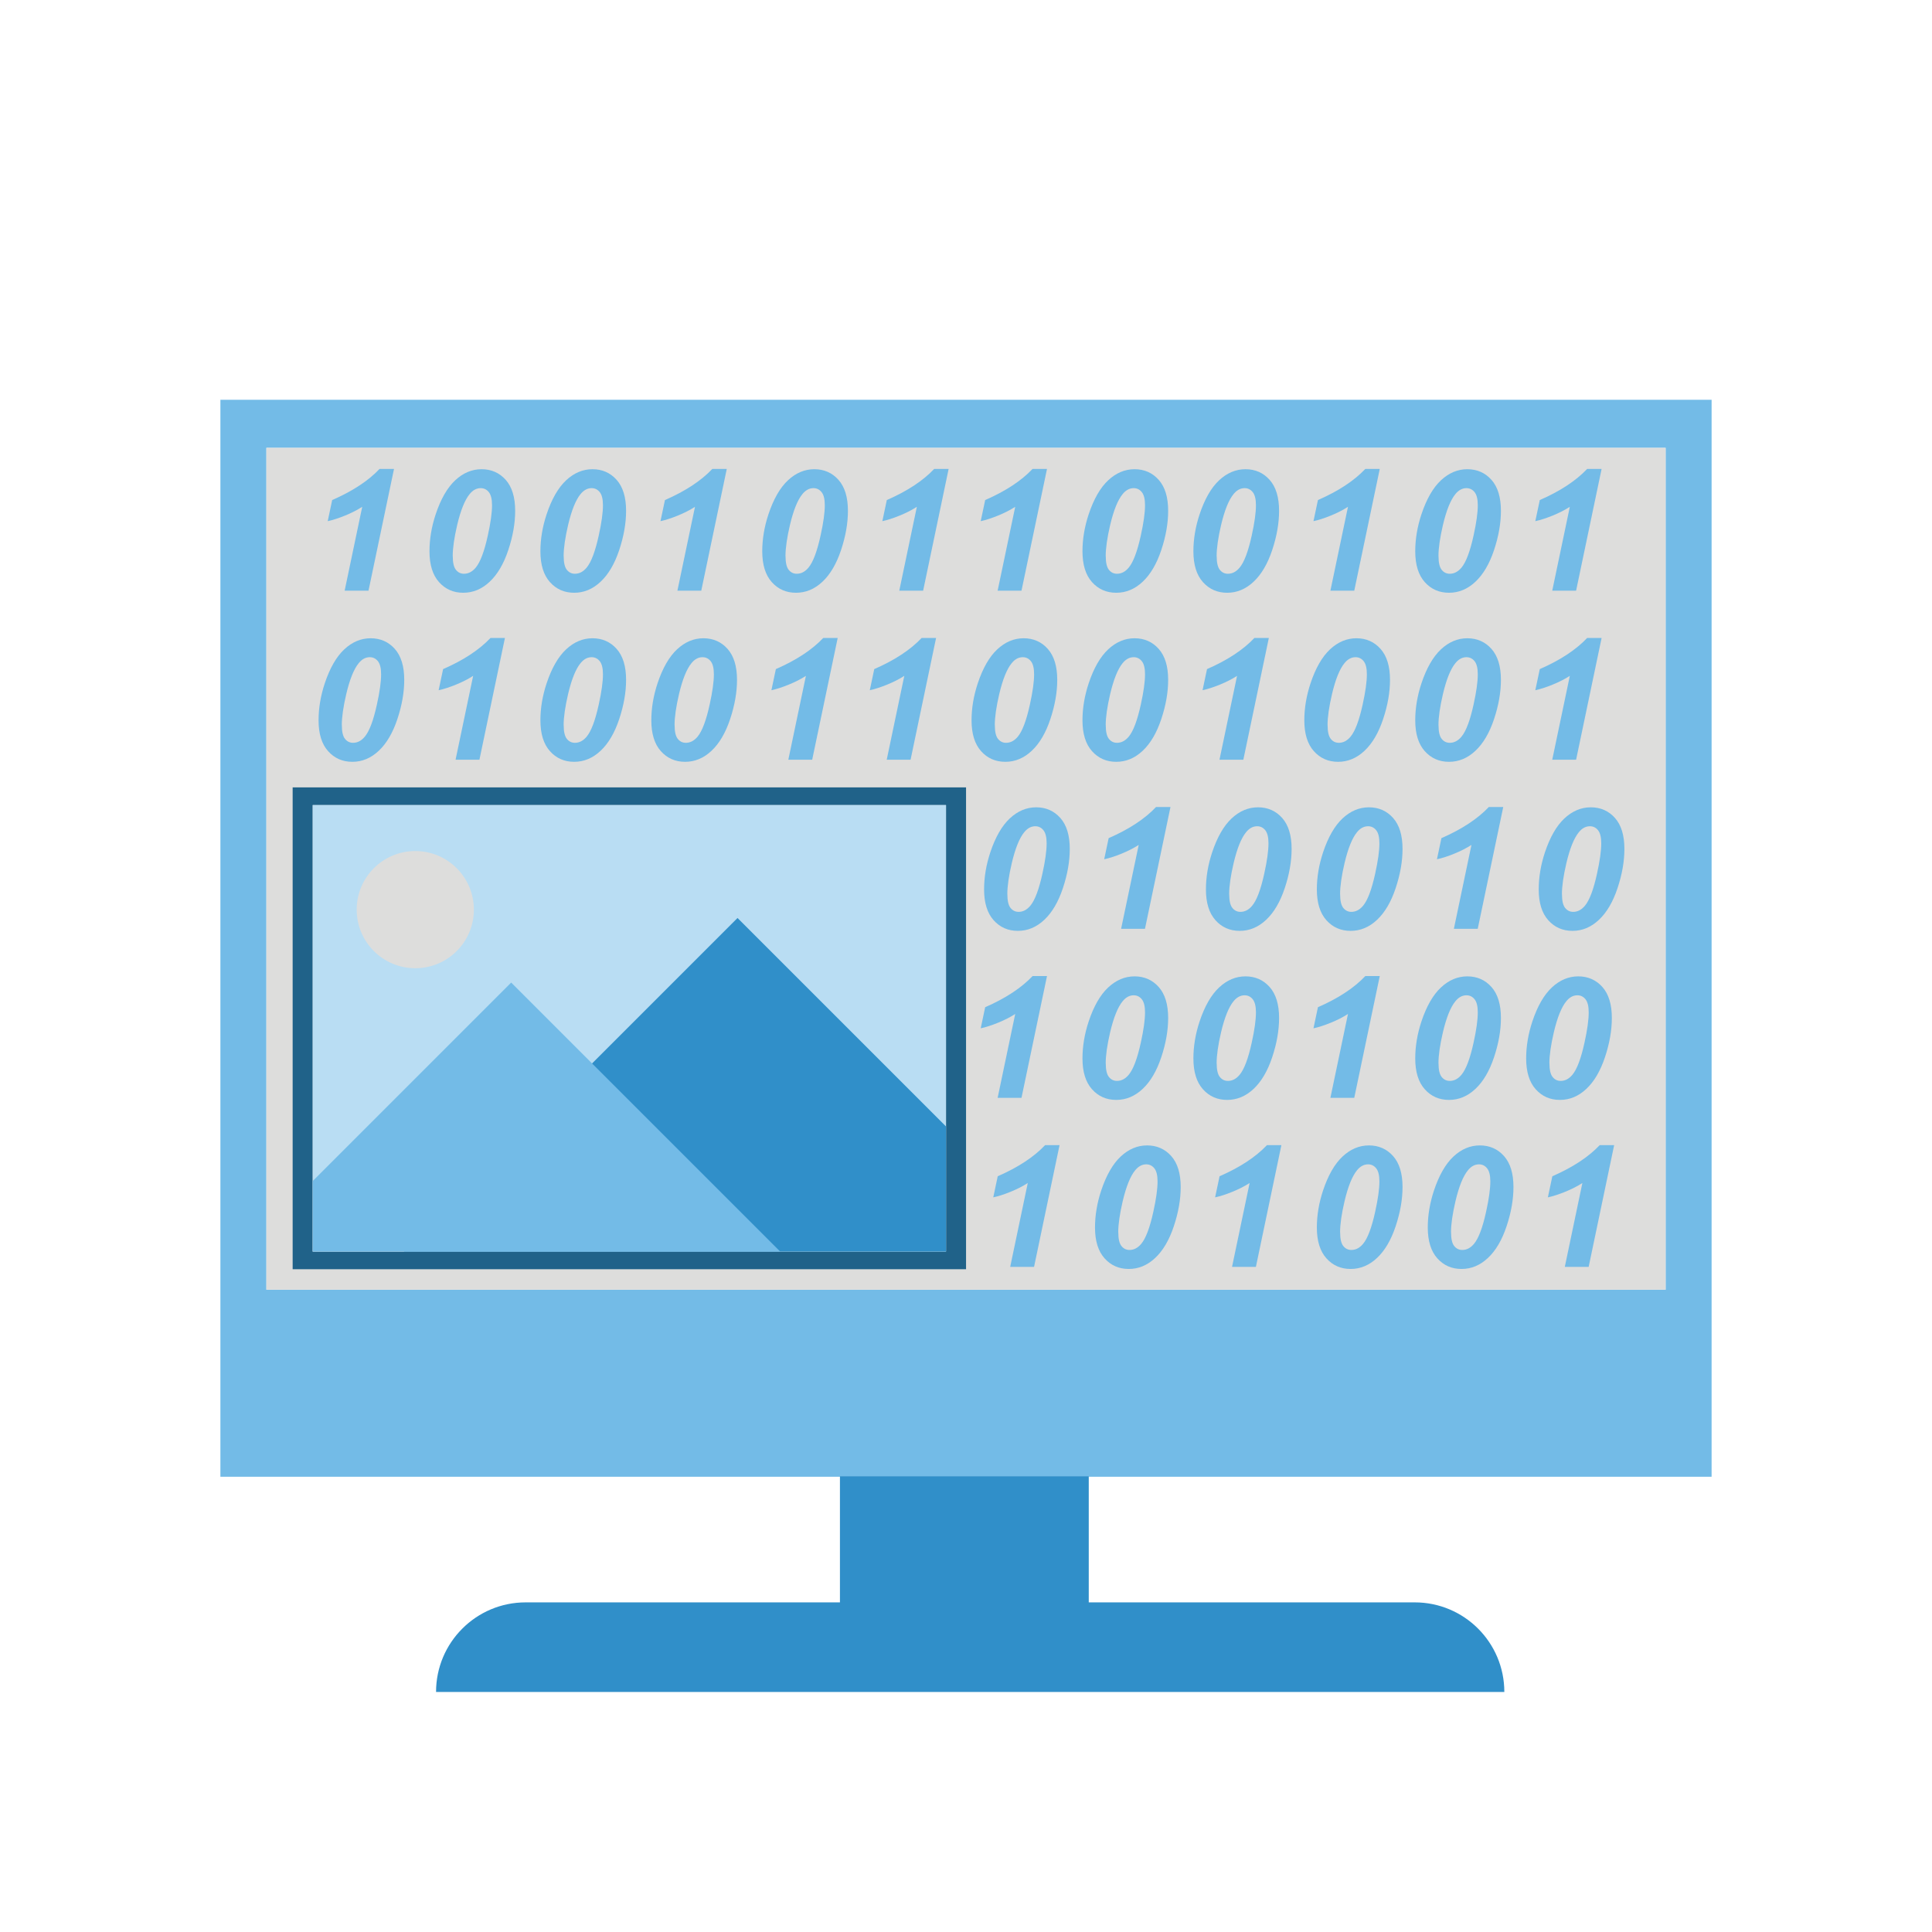 <?xml version="1.0" encoding="UTF-8"?>
<svg id="Musthave" xmlns="http://www.w3.org/2000/svg" viewBox="0 0 800 800">
  <defs>
    <style>
      .cls-1 {
        fill: #308fc9;
      }

      .cls-1, .cls-2, .cls-3, .cls-4, .cls-5 {
        stroke-width: 0px;
      }

      .cls-2 {
        fill: #206289;
      }

      .cls-3 {
        fill: #dddddc;
      }

      .cls-4 {
        fill: #73bbe7;
      }

      .cls-5 {
        fill: #b9ddf3;
      }
    </style>
  </defs>
  <g id="G-0126_BUW_Icon_digitale_Daten">
    <g id="Digitale_Daten" data-name="Digitale Daten">
      <g id="PC">
        <path class="cls-4" d="M91.26,165.54v445.95h617.48V165.54H91.26ZM110.31,534.04V185.45h579.38v348.59H110.31Z"/>
        <path class="cls-1" d="M622.91,700.61H180.56c0-10.25,4.15-19.52,10.87-26.23,6.71-6.72,15.98-10.87,26.22-10.87h130.15v-52.2h103.03v52.2h134.99c20.48,0,37.09,16.61,37.09,37.1Z"/>
        <rect class="cls-3" x="110.31" y="185.45" width="579.39" height="348.59"/>
      </g>
      <g>
        <path class="cls-4" d="M135.7,215.81l1.85-8.75c8.45-3.69,14.99-7.99,19.62-12.89h5.98l-10.56,50.42h-9.88l7.28-34.73c-2.05,1.32-4.42,2.53-7.09,3.62-2.68,1.09-5.08,1.87-7.19,2.32Z"/>
        <path class="cls-4" d="M177.84,228.29c0-5.04.85-10.14,2.56-15.31,2.1-6.31,4.79-11.01,8.07-14.08s6.93-4.61,10.94-4.61,7.39,1.47,10,4.41c2.61,2.94,3.91,7.21,3.91,12.82,0,5.13-.95,10.54-2.85,16.25-1.9,5.71-4.47,10.08-7.71,13.12-3.24,3.04-6.88,4.56-10.94,4.56s-7.4-1.47-10.03-4.41-3.95-7.19-3.95-12.75ZM187.48,230.27c0,2.69.43,4.58,1.3,5.67.87,1.09,1.98,1.64,3.35,1.64,1.82,0,3.44-.84,4.85-2.53,1.89-2.26,3.57-6.7,5.02-13.33,1.16-5.26,1.74-9.43,1.74-12.51,0-2.51-.44-4.31-1.32-5.42-.88-1.1-2-1.66-3.37-1.66-1.73,0-3.27.83-4.61,2.5-1.98,2.42-3.69,6.67-5.13,12.75-1.23,5.26-1.85,9.56-1.85,12.89Z"/>
        <path class="cls-4" d="M223.77,228.29c0-5.04.85-10.14,2.56-15.31,2.1-6.31,4.79-11.01,8.07-14.08s6.93-4.61,10.94-4.61,7.39,1.47,10,4.41c2.61,2.94,3.91,7.21,3.91,12.82,0,5.13-.95,10.54-2.85,16.25-1.9,5.71-4.47,10.08-7.71,13.12-3.24,3.04-6.88,4.56-10.94,4.56s-7.4-1.47-10.03-4.41-3.95-7.19-3.95-12.75ZM233.41,230.27c0,2.69.43,4.58,1.3,5.67.87,1.09,1.98,1.64,3.35,1.64,1.82,0,3.44-.84,4.85-2.53,1.89-2.26,3.57-6.7,5.02-13.33,1.16-5.26,1.74-9.43,1.74-12.51,0-2.51-.44-4.31-1.32-5.42-.88-1.1-2-1.66-3.37-1.66-1.73,0-3.27.83-4.61,2.5-1.98,2.42-3.69,6.67-5.13,12.75-1.23,5.26-1.85,9.56-1.85,12.89Z"/>
        <path class="cls-4" d="M273.49,215.81l1.85-8.75c8.45-3.69,14.99-7.99,19.62-12.89h5.98l-10.56,50.42h-9.88l7.28-34.73c-2.05,1.32-4.42,2.53-7.09,3.62-2.68,1.09-5.08,1.87-7.19,2.32Z"/>
        <path class="cls-4" d="M315.63,228.29c0-5.04.85-10.14,2.56-15.31,2.1-6.31,4.79-11.01,8.07-14.08s6.93-4.61,10.94-4.61,7.39,1.47,10,4.41c2.61,2.94,3.91,7.21,3.91,12.82,0,5.13-.95,10.54-2.85,16.25-1.9,5.71-4.47,10.08-7.71,13.12-3.24,3.04-6.88,4.56-10.94,4.56s-7.4-1.47-10.03-4.41-3.95-7.19-3.95-12.75ZM325.27,230.27c0,2.69.43,4.58,1.3,5.67.87,1.09,1.98,1.64,3.35,1.64,1.82,0,3.44-.84,4.85-2.53,1.89-2.26,3.57-6.7,5.02-13.33,1.16-5.26,1.74-9.43,1.74-12.51,0-2.51-.44-4.31-1.32-5.42-.88-1.1-2-1.66-3.37-1.66-1.73,0-3.27.83-4.61,2.5-1.98,2.42-3.69,6.67-5.13,12.75-1.23,5.26-1.85,9.56-1.85,12.89Z"/>
        <path class="cls-4" d="M365.36,215.81l1.85-8.75c8.45-3.69,14.99-7.99,19.62-12.89h5.98l-10.56,50.42h-9.88l7.28-34.73c-2.05,1.32-4.42,2.53-7.09,3.62-2.68,1.09-5.08,1.87-7.19,2.32Z"/>
        <path class="cls-4" d="M406.09,215.81l1.85-8.75c8.45-3.69,14.99-7.99,19.62-12.89h5.98l-10.56,50.42h-9.88l7.28-34.73c-2.05,1.32-4.42,2.53-7.09,3.62-2.68,1.09-5.08,1.87-7.19,2.32Z"/>
        <path class="cls-4" d="M448.23,228.29c0-5.04.85-10.14,2.56-15.31,2.1-6.31,4.79-11.01,8.07-14.08s6.93-4.61,10.94-4.61,7.39,1.47,10,4.41c2.61,2.94,3.91,7.21,3.91,12.82,0,5.13-.95,10.54-2.85,16.25-1.9,5.71-4.47,10.08-7.71,13.12-3.24,3.04-6.88,4.56-10.94,4.56s-7.4-1.47-10.03-4.41-3.95-7.19-3.95-12.75ZM457.87,230.27c0,2.69.43,4.58,1.3,5.67.87,1.09,1.98,1.64,3.35,1.64,1.82,0,3.44-.84,4.85-2.53,1.89-2.26,3.57-6.7,5.02-13.33,1.16-5.26,1.74-9.43,1.74-12.51,0-2.51-.44-4.31-1.32-5.42-.88-1.1-2-1.66-3.37-1.66-1.73,0-3.27.83-4.61,2.5-1.98,2.42-3.69,6.67-5.13,12.75-1.23,5.26-1.85,9.56-1.85,12.89Z"/>
        <path class="cls-4" d="M494.16,228.29c0-5.04.85-10.14,2.56-15.31,2.1-6.31,4.79-11.01,8.07-14.08s6.93-4.61,10.94-4.61,7.39,1.47,10,4.41c2.61,2.94,3.91,7.21,3.91,12.82,0,5.13-.95,10.54-2.85,16.25-1.9,5.71-4.47,10.08-7.71,13.12-3.24,3.04-6.88,4.56-10.94,4.56s-7.4-1.47-10.03-4.41-3.95-7.19-3.95-12.75ZM503.8,230.27c0,2.69.43,4.58,1.3,5.67.87,1.09,1.98,1.64,3.35,1.64,1.82,0,3.44-.84,4.85-2.53,1.89-2.26,3.57-6.7,5.02-13.33,1.16-5.26,1.74-9.43,1.74-12.51,0-2.51-.44-4.31-1.32-5.42-.88-1.1-2-1.66-3.37-1.66-1.73,0-3.27.83-4.61,2.5-1.98,2.42-3.69,6.67-5.13,12.75-1.23,5.26-1.85,9.56-1.85,12.89Z"/>
        <path class="cls-4" d="M543.88,215.81l1.85-8.75c8.45-3.69,14.99-7.99,19.62-12.89h5.98l-10.56,50.42h-9.88l7.28-34.73c-2.05,1.32-4.42,2.53-7.09,3.62-2.68,1.09-5.08,1.87-7.19,2.32Z"/>
        <path class="cls-4" d="M586.02,228.29c0-5.04.85-10.14,2.56-15.31,2.1-6.31,4.79-11.01,8.07-14.08s6.93-4.61,10.94-4.61,7.39,1.47,10,4.41c2.61,2.94,3.91,7.21,3.91,12.82,0,5.13-.95,10.54-2.85,16.25-1.9,5.71-4.47,10.08-7.71,13.12-3.24,3.04-6.88,4.56-10.94,4.56s-7.4-1.47-10.03-4.41-3.95-7.19-3.95-12.75ZM595.66,230.27c0,2.69.43,4.58,1.3,5.67.87,1.09,1.98,1.64,3.35,1.64,1.82,0,3.44-.84,4.85-2.53,1.89-2.26,3.57-6.7,5.02-13.33,1.16-5.26,1.74-9.43,1.74-12.51,0-2.51-.44-4.31-1.32-5.42-.88-1.1-2-1.66-3.37-1.66-1.73,0-3.27.83-4.61,2.5-1.98,2.42-3.69,6.67-5.13,12.75-1.23,5.26-1.85,9.56-1.85,12.89Z"/>
        <path class="cls-4" d="M635.74,215.81l1.85-8.75c8.45-3.69,14.99-7.99,19.62-12.89h5.98l-10.56,50.42h-9.88l7.28-34.73c-2.05,1.32-4.42,2.53-7.09,3.62-2.68,1.09-5.08,1.87-7.19,2.32Z"/>
        <path class="cls-4" d="M131.91,298.29c0-5.04.85-10.14,2.56-15.31,2.1-6.31,4.79-11.01,8.07-14.08s6.93-4.61,10.94-4.61,7.39,1.47,10,4.41c2.61,2.94,3.91,7.21,3.91,12.82,0,5.13-.95,10.54-2.85,16.25-1.9,5.71-4.47,10.08-7.71,13.12-3.24,3.04-6.88,4.56-10.94,4.56s-7.4-1.47-10.03-4.41-3.95-7.19-3.95-12.75ZM141.55,300.27c0,2.69.43,4.58,1.3,5.67.87,1.09,1.98,1.64,3.35,1.64,1.82,0,3.44-.84,4.85-2.53,1.89-2.26,3.57-6.7,5.02-13.33,1.16-5.26,1.74-9.43,1.74-12.51,0-2.51-.44-4.31-1.32-5.42-.88-1.1-2-1.66-3.37-1.66-1.73,0-3.27.83-4.61,2.5-1.98,2.42-3.69,6.67-5.13,12.75-1.23,5.26-1.85,9.56-1.85,12.89Z"/>
        <path class="cls-4" d="M181.63,285.81l1.85-8.75c8.45-3.69,14.99-7.99,19.62-12.89h5.98l-10.56,50.42h-9.88l7.28-34.73c-2.05,1.32-4.42,2.53-7.09,3.62-2.68,1.09-5.08,1.87-7.19,2.32Z"/>
        <path class="cls-4" d="M223.77,298.29c0-5.04.85-10.14,2.56-15.31,2.1-6.31,4.79-11.01,8.07-14.08s6.93-4.61,10.94-4.61,7.39,1.47,10,4.41c2.61,2.94,3.91,7.21,3.91,12.82,0,5.13-.95,10.54-2.85,16.25-1.9,5.71-4.47,10.08-7.71,13.12-3.24,3.04-6.88,4.56-10.94,4.56s-7.4-1.47-10.03-4.41-3.95-7.19-3.95-12.75ZM233.41,300.27c0,2.69.43,4.58,1.3,5.67.87,1.09,1.98,1.64,3.35,1.64,1.82,0,3.44-.84,4.85-2.53,1.89-2.26,3.57-6.7,5.02-13.33,1.16-5.26,1.74-9.43,1.74-12.51,0-2.51-.44-4.31-1.32-5.42-.88-1.1-2-1.66-3.37-1.66-1.73,0-3.27.83-4.61,2.5-1.98,2.42-3.69,6.67-5.13,12.75-1.23,5.26-1.85,9.56-1.85,12.89Z"/>
        <path class="cls-4" d="M269.7,298.29c0-5.04.85-10.14,2.56-15.31,2.1-6.31,4.79-11.01,8.07-14.08s6.93-4.61,10.94-4.61,7.39,1.47,10,4.41c2.61,2.94,3.91,7.21,3.91,12.82,0,5.13-.95,10.54-2.85,16.25-1.9,5.71-4.47,10.08-7.71,13.12-3.24,3.04-6.88,4.56-10.94,4.56s-7.4-1.47-10.03-4.41-3.95-7.19-3.95-12.75ZM279.34,300.27c0,2.69.43,4.58,1.3,5.67.87,1.09,1.98,1.64,3.35,1.64,1.82,0,3.44-.84,4.85-2.53,1.89-2.26,3.57-6.7,5.02-13.33,1.16-5.26,1.74-9.43,1.74-12.51,0-2.51-.44-4.31-1.32-5.42-.88-1.1-2-1.66-3.37-1.66-1.73,0-3.27.83-4.61,2.5-1.98,2.42-3.69,6.67-5.13,12.75-1.23,5.26-1.85,9.56-1.85,12.89Z"/>
        <path class="cls-4" d="M319.42,285.81l1.85-8.75c8.45-3.69,14.99-7.99,19.62-12.89h5.98l-10.56,50.42h-9.88l7.28-34.73c-2.05,1.32-4.42,2.53-7.09,3.62-2.68,1.09-5.08,1.87-7.19,2.32Z"/>
        <path class="cls-4" d="M360.16,285.81l1.85-8.75c8.45-3.69,14.99-7.99,19.62-12.89h5.98l-10.56,50.42h-9.88l7.28-34.73c-2.05,1.32-4.42,2.53-7.09,3.62-2.68,1.09-5.08,1.87-7.19,2.32Z"/>
        <path class="cls-4" d="M402.3,298.29c0-5.04.85-10.14,2.56-15.31,2.1-6.31,4.79-11.01,8.07-14.08s6.93-4.61,10.94-4.61,7.39,1.47,10,4.41c2.61,2.94,3.91,7.21,3.91,12.82,0,5.13-.95,10.54-2.85,16.25-1.9,5.71-4.47,10.08-7.71,13.12-3.24,3.04-6.88,4.56-10.94,4.56s-7.4-1.47-10.03-4.41-3.95-7.19-3.95-12.75ZM411.94,300.27c0,2.69.43,4.58,1.3,5.67.87,1.09,1.98,1.64,3.35,1.64,1.82,0,3.44-.84,4.85-2.53,1.89-2.26,3.57-6.7,5.02-13.33,1.16-5.26,1.74-9.43,1.74-12.51,0-2.51-.44-4.31-1.32-5.42-.88-1.1-2-1.66-3.37-1.66-1.73,0-3.27.83-4.61,2.5-1.98,2.42-3.69,6.67-5.13,12.75-1.23,5.26-1.85,9.56-1.85,12.89Z"/>
        <path class="cls-4" d="M448.23,298.29c0-5.04.85-10.14,2.56-15.31,2.1-6.31,4.79-11.01,8.07-14.08s6.93-4.61,10.94-4.61,7.39,1.47,10,4.41c2.61,2.94,3.91,7.21,3.91,12.82,0,5.13-.95,10.54-2.85,16.25-1.9,5.71-4.47,10.08-7.71,13.12-3.24,3.04-6.88,4.56-10.94,4.56s-7.4-1.47-10.03-4.41-3.95-7.19-3.95-12.75ZM457.87,300.27c0,2.69.43,4.58,1.3,5.67.87,1.09,1.98,1.64,3.35,1.64,1.82,0,3.44-.84,4.85-2.53,1.89-2.26,3.57-6.7,5.02-13.33,1.16-5.26,1.74-9.43,1.74-12.51,0-2.51-.44-4.31-1.32-5.42-.88-1.1-2-1.66-3.37-1.66-1.73,0-3.27.83-4.61,2.5-1.98,2.42-3.69,6.67-5.13,12.75-1.23,5.26-1.85,9.56-1.85,12.89Z"/>
        <path class="cls-4" d="M497.95,285.81l1.85-8.75c8.45-3.69,14.99-7.99,19.62-12.89h5.98l-10.56,50.42h-9.88l7.28-34.73c-2.05,1.32-4.42,2.53-7.09,3.62-2.68,1.09-5.08,1.87-7.19,2.32Z"/>
        <path class="cls-4" d="M540.09,298.29c0-5.04.85-10.14,2.56-15.31,2.1-6.31,4.79-11.01,8.07-14.08s6.93-4.61,10.94-4.61,7.39,1.47,10,4.41c2.61,2.94,3.91,7.21,3.91,12.82,0,5.13-.95,10.54-2.85,16.25-1.9,5.71-4.47,10.08-7.71,13.12-3.24,3.04-6.88,4.56-10.94,4.56s-7.4-1.47-10.03-4.41-3.95-7.19-3.95-12.75ZM549.73,300.27c0,2.69.43,4.58,1.3,5.67.87,1.09,1.98,1.64,3.35,1.64,1.82,0,3.44-.84,4.85-2.53,1.89-2.26,3.57-6.7,5.02-13.33,1.16-5.26,1.74-9.43,1.74-12.51,0-2.51-.44-4.31-1.32-5.42-.88-1.1-2-1.66-3.37-1.66-1.73,0-3.27.83-4.61,2.5-1.98,2.42-3.69,6.67-5.13,12.75-1.23,5.26-1.85,9.56-1.85,12.89Z"/>
        <path class="cls-4" d="M586.02,298.29c0-5.04.85-10.14,2.56-15.31,2.1-6.31,4.79-11.01,8.07-14.08s6.93-4.61,10.94-4.61,7.39,1.47,10,4.41c2.61,2.94,3.91,7.21,3.91,12.82,0,5.13-.95,10.54-2.85,16.25-1.9,5.71-4.47,10.08-7.71,13.12-3.24,3.04-6.88,4.56-10.94,4.56s-7.4-1.47-10.03-4.41-3.95-7.19-3.95-12.75ZM595.66,300.27c0,2.69.43,4.58,1.3,5.67.87,1.09,1.98,1.64,3.35,1.64,1.82,0,3.44-.84,4.85-2.53,1.89-2.26,3.57-6.7,5.02-13.33,1.16-5.26,1.74-9.43,1.74-12.51,0-2.51-.44-4.31-1.32-5.42-.88-1.1-2-1.66-3.37-1.66-1.73,0-3.27.83-4.61,2.5-1.98,2.42-3.69,6.67-5.13,12.75-1.23,5.26-1.85,9.56-1.85,12.89Z"/>
        <path class="cls-4" d="M635.74,285.81l1.85-8.75c8.45-3.69,14.99-7.99,19.62-12.89h5.98l-10.56,50.42h-9.88l7.28-34.73c-2.05,1.32-4.42,2.53-7.09,3.62-2.68,1.09-5.08,1.87-7.19,2.32Z"/>
        <path class="cls-4" d="M407.49,368.29c0-5.04.85-10.14,2.56-15.31,2.1-6.31,4.79-11.01,8.07-14.08s6.93-4.61,10.94-4.61,7.39,1.47,10,4.41c2.61,2.94,3.91,7.21,3.91,12.82,0,5.13-.95,10.54-2.85,16.25-1.9,5.71-4.47,10.08-7.71,13.12-3.24,3.04-6.88,4.56-10.94,4.56s-7.4-1.47-10.03-4.41-3.95-7.19-3.95-12.75ZM417.13,370.27c0,2.69.43,4.58,1.3,5.67.87,1.09,1.98,1.64,3.35,1.64,1.82,0,3.44-.84,4.85-2.53,1.89-2.26,3.57-6.7,5.02-13.33,1.16-5.26,1.74-9.43,1.74-12.51,0-2.51-.44-4.31-1.32-5.42-.88-1.1-2-1.66-3.37-1.66-1.73,0-3.27.83-4.61,2.5-1.98,2.42-3.69,6.67-5.13,12.75-1.23,5.26-1.85,9.56-1.85,12.89Z"/>
        <path class="cls-4" d="M457.22,355.81l1.85-8.75c8.45-3.69,14.99-7.99,19.62-12.89h5.98l-10.56,50.42h-9.88l7.28-34.73c-2.05,1.32-4.42,2.53-7.09,3.62-2.68,1.09-5.08,1.87-7.19,2.32Z"/>
        <path class="cls-4" d="M499.35,368.29c0-5.04.85-10.14,2.56-15.31,2.1-6.31,4.79-11.01,8.07-14.08s6.93-4.61,10.94-4.61,7.39,1.47,10,4.41c2.61,2.94,3.91,7.21,3.91,12.82,0,5.13-.95,10.54-2.85,16.25-1.9,5.71-4.47,10.08-7.71,13.12-3.24,3.04-6.88,4.56-10.94,4.56s-7.4-1.47-10.03-4.41-3.95-7.19-3.95-12.75ZM508.99,370.27c0,2.69.43,4.58,1.3,5.67.87,1.09,1.98,1.64,3.35,1.64,1.82,0,3.44-.84,4.85-2.53,1.89-2.26,3.57-6.7,5.02-13.33,1.16-5.26,1.74-9.43,1.74-12.51,0-2.51-.44-4.31-1.32-5.42-.88-1.1-2-1.66-3.37-1.66-1.73,0-3.27.83-4.61,2.5-1.98,2.42-3.69,6.67-5.13,12.75-1.23,5.26-1.85,9.56-1.85,12.89Z"/>
        <path class="cls-4" d="M545.28,368.29c0-5.04.85-10.14,2.56-15.31,2.1-6.31,4.79-11.01,8.07-14.08s6.93-4.61,10.94-4.61,7.39,1.47,10,4.41c2.61,2.94,3.91,7.21,3.91,12.82,0,5.13-.95,10.54-2.85,16.25-1.9,5.71-4.47,10.08-7.71,13.12-3.24,3.04-6.88,4.56-10.94,4.56s-7.4-1.47-10.03-4.41-3.95-7.19-3.95-12.75ZM554.92,370.27c0,2.69.43,4.58,1.3,5.67.87,1.09,1.98,1.64,3.35,1.64,1.82,0,3.44-.84,4.85-2.53,1.89-2.26,3.57-6.7,5.02-13.33,1.16-5.26,1.74-9.43,1.74-12.51,0-2.51-.44-4.31-1.32-5.42-.88-1.1-2-1.66-3.37-1.66-1.73,0-3.27.83-4.61,2.5-1.98,2.42-3.69,6.67-5.13,12.75-1.23,5.26-1.85,9.56-1.85,12.89Z"/>
        <path class="cls-4" d="M595.01,355.81l1.85-8.75c8.45-3.69,14.99-7.99,19.62-12.89h5.98l-10.56,50.42h-9.88l7.28-34.73c-2.05,1.32-4.42,2.53-7.09,3.62-2.68,1.09-5.08,1.87-7.19,2.32Z"/>
        <path class="cls-4" d="M637.15,368.29c0-5.04.85-10.14,2.56-15.31,2.1-6.31,4.79-11.01,8.07-14.08s6.93-4.61,10.94-4.61,7.39,1.47,10,4.41c2.61,2.94,3.91,7.21,3.91,12.82,0,5.13-.95,10.54-2.85,16.25-1.9,5.71-4.47,10.08-7.71,13.12-3.24,3.04-6.88,4.56-10.94,4.56s-7.4-1.47-10.03-4.41-3.95-7.19-3.95-12.75ZM646.78,370.27c0,2.69.43,4.58,1.3,5.67.87,1.09,1.98,1.64,3.35,1.64,1.82,0,3.44-.84,4.85-2.53,1.89-2.26,3.57-6.7,5.02-13.33,1.16-5.26,1.74-9.43,1.74-12.51,0-2.51-.44-4.31-1.32-5.42-.88-1.1-2-1.66-3.37-1.66-1.73,0-3.27.83-4.61,2.5-1.98,2.42-3.69,6.67-5.13,12.75-1.23,5.26-1.85,9.56-1.85,12.89Z"/>
        <path class="cls-4" d="M406.09,425.81l1.85-8.75c8.45-3.69,14.99-7.99,19.62-12.89h5.98l-10.56,50.42h-9.88l7.28-34.73c-2.05,1.32-4.42,2.53-7.09,3.62-2.68,1.09-5.08,1.87-7.19,2.32Z"/>
        <path class="cls-4" d="M448.23,438.29c0-5.04.85-10.14,2.56-15.31,2.1-6.31,4.79-11.01,8.07-14.08s6.93-4.61,10.94-4.61,7.39,1.47,10,4.41c2.61,2.94,3.91,7.21,3.91,12.82,0,5.13-.95,10.54-2.85,16.25-1.9,5.71-4.47,10.08-7.71,13.12-3.24,3.04-6.88,4.56-10.94,4.56s-7.4-1.47-10.03-4.41-3.95-7.19-3.95-12.75ZM457.87,440.27c0,2.69.43,4.58,1.3,5.67.87,1.09,1.98,1.64,3.35,1.64,1.82,0,3.44-.84,4.85-2.53,1.89-2.26,3.57-6.7,5.02-13.33,1.16-5.26,1.74-9.43,1.74-12.51,0-2.51-.44-4.31-1.32-5.42-.88-1.1-2-1.66-3.37-1.66-1.73,0-3.27.83-4.61,2.5-1.98,2.42-3.69,6.67-5.13,12.75-1.23,5.26-1.85,9.56-1.85,12.89Z"/>
        <path class="cls-4" d="M494.16,438.29c0-5.04.85-10.14,2.56-15.31,2.1-6.31,4.79-11.01,8.07-14.08s6.93-4.61,10.94-4.61,7.39,1.47,10,4.41c2.61,2.94,3.91,7.21,3.91,12.82,0,5.13-.95,10.54-2.85,16.25-1.9,5.71-4.47,10.08-7.71,13.12-3.24,3.04-6.88,4.56-10.94,4.56s-7.4-1.47-10.03-4.41-3.95-7.19-3.95-12.75ZM503.8,440.27c0,2.69.43,4.58,1.3,5.67.87,1.09,1.98,1.64,3.35,1.64,1.82,0,3.44-.84,4.85-2.53,1.89-2.26,3.57-6.7,5.02-13.33,1.16-5.26,1.74-9.43,1.74-12.51,0-2.51-.44-4.31-1.32-5.42-.88-1.1-2-1.66-3.37-1.66-1.73,0-3.27.83-4.61,2.5-1.98,2.42-3.69,6.67-5.13,12.75-1.23,5.26-1.85,9.56-1.85,12.89Z"/>
        <path class="cls-4" d="M543.88,425.81l1.85-8.75c8.45-3.69,14.99-7.99,19.62-12.89h5.98l-10.56,50.42h-9.88l7.28-34.73c-2.05,1.32-4.42,2.53-7.09,3.62-2.68,1.09-5.08,1.87-7.19,2.32Z"/>
        <path class="cls-4" d="M586.02,438.29c0-5.04.85-10.14,2.56-15.31,2.1-6.31,4.79-11.01,8.07-14.08s6.93-4.61,10.94-4.61,7.39,1.47,10,4.41c2.61,2.94,3.91,7.21,3.91,12.82,0,5.13-.95,10.54-2.85,16.25-1.9,5.71-4.47,10.08-7.71,13.12-3.24,3.04-6.88,4.56-10.94,4.56s-7.4-1.47-10.03-4.41-3.95-7.19-3.95-12.75ZM595.66,440.27c0,2.69.43,4.58,1.3,5.67.87,1.09,1.98,1.64,3.35,1.64,1.82,0,3.44-.84,4.85-2.53,1.89-2.26,3.57-6.7,5.02-13.33,1.16-5.26,1.74-9.43,1.74-12.51,0-2.51-.44-4.31-1.32-5.42-.88-1.1-2-1.66-3.37-1.66-1.73,0-3.27.83-4.61,2.5-1.98,2.42-3.69,6.67-5.13,12.75-1.23,5.26-1.85,9.56-1.85,12.89Z"/>
        <path class="cls-4" d="M631.95,438.29c0-5.04.85-10.14,2.56-15.31,2.1-6.31,4.79-11.01,8.07-14.08s6.93-4.61,10.94-4.61,7.39,1.47,10,4.41c2.61,2.94,3.91,7.21,3.91,12.82,0,5.13-.95,10.54-2.85,16.25-1.9,5.71-4.47,10.08-7.71,13.12-3.24,3.04-6.88,4.56-10.94,4.56s-7.4-1.47-10.03-4.41-3.95-7.19-3.95-12.75ZM641.59,440.27c0,2.69.43,4.58,1.3,5.67.87,1.09,1.98,1.64,3.35,1.64,1.82,0,3.44-.84,4.85-2.53,1.89-2.26,3.57-6.7,5.02-13.33,1.16-5.26,1.74-9.43,1.74-12.51,0-2.51-.44-4.31-1.32-5.42-.88-1.1-2-1.66-3.37-1.66-1.73,0-3.27.83-4.61,2.5-1.98,2.42-3.69,6.67-5.13,12.75-1.23,5.26-1.85,9.56-1.85,12.89Z"/>
        <path class="cls-4" d="M411.29,495.81l1.85-8.75c8.45-3.69,14.99-7.99,19.62-12.89h5.98l-10.56,50.42h-9.88l7.28-34.73c-2.05,1.32-4.42,2.53-7.09,3.62-2.68,1.09-5.08,1.87-7.19,2.32Z"/>
        <path class="cls-4" d="M453.42,508.29c0-5.04.85-10.14,2.56-15.31,2.1-6.31,4.79-11.01,8.07-14.08s6.93-4.61,10.94-4.61,7.39,1.47,10,4.41c2.61,2.94,3.91,7.21,3.91,12.82,0,5.13-.95,10.54-2.85,16.25-1.9,5.71-4.47,10.08-7.71,13.12-3.24,3.04-6.88,4.56-10.94,4.56s-7.4-1.47-10.03-4.41-3.95-7.19-3.95-12.75ZM463.06,510.27c0,2.69.43,4.58,1.3,5.67.87,1.09,1.98,1.64,3.35,1.64,1.82,0,3.44-.84,4.85-2.53,1.89-2.26,3.57-6.7,5.02-13.33,1.16-5.26,1.74-9.43,1.74-12.51,0-2.51-.44-4.31-1.32-5.42-.88-1.1-2-1.66-3.37-1.66-1.73,0-3.27.83-4.61,2.5-1.98,2.42-3.69,6.67-5.13,12.75-1.23,5.26-1.85,9.56-1.85,12.89Z"/>
        <path class="cls-4" d="M503.15,495.81l1.85-8.75c8.45-3.69,14.99-7.99,19.62-12.89h5.98l-10.56,50.42h-9.88l7.28-34.73c-2.05,1.32-4.42,2.53-7.09,3.62-2.68,1.09-5.08,1.87-7.19,2.32Z"/>
        <path class="cls-4" d="M545.28,508.29c0-5.04.85-10.14,2.56-15.31,2.1-6.31,4.79-11.01,8.07-14.08s6.93-4.61,10.94-4.61,7.39,1.47,10,4.41c2.61,2.94,3.91,7.21,3.91,12.82,0,5.13-.95,10.54-2.85,16.25-1.9,5.71-4.47,10.08-7.71,13.12-3.24,3.04-6.88,4.56-10.94,4.56s-7.4-1.47-10.03-4.41-3.95-7.19-3.95-12.75ZM554.92,510.27c0,2.69.43,4.58,1.3,5.67.87,1.09,1.98,1.64,3.35,1.64,1.82,0,3.44-.84,4.85-2.53,1.89-2.26,3.57-6.7,5.02-13.33,1.16-5.26,1.74-9.43,1.74-12.51,0-2.51-.44-4.31-1.32-5.42-.88-1.1-2-1.66-3.37-1.66-1.73,0-3.27.83-4.61,2.5-1.98,2.42-3.69,6.67-5.13,12.75-1.23,5.26-1.85,9.56-1.85,12.89Z"/>
        <path class="cls-4" d="M591.21,508.29c0-5.04.85-10.14,2.56-15.31,2.1-6.31,4.79-11.01,8.07-14.08s6.93-4.61,10.94-4.61,7.39,1.47,10,4.41c2.61,2.94,3.91,7.21,3.91,12.82,0,5.13-.95,10.54-2.85,16.25-1.9,5.71-4.47,10.08-7.71,13.12-3.24,3.04-6.88,4.56-10.94,4.56s-7.4-1.47-10.03-4.41-3.95-7.19-3.95-12.75ZM600.85,510.27c0,2.69.43,4.58,1.3,5.67.87,1.09,1.98,1.64,3.35,1.64,1.82,0,3.44-.84,4.85-2.53,1.89-2.26,3.57-6.7,5.02-13.33,1.16-5.26,1.74-9.43,1.74-12.51,0-2.51-.44-4.31-1.32-5.42-.88-1.1-2-1.66-3.37-1.66-1.73,0-3.27.83-4.61,2.5-1.98,2.42-3.69,6.67-5.13,12.75-1.23,5.26-1.85,9.56-1.85,12.89Z"/>
        <path class="cls-4" d="M640.94,495.81l1.85-8.75c8.45-3.69,14.99-7.99,19.62-12.89h5.98l-10.56,50.42h-9.88l7.28-34.73c-2.05,1.32-4.42,2.53-7.09,3.62-2.68,1.09-5.08,1.87-7.19,2.32Z"/>
      </g>
      <g id="Bild">
        <g>
          <path class="cls-2" d="M121.18,326.04v199.52h278.84v-199.52H121.18ZM391.72,518.24H129.49v-184.88h262.23v184.88Z"/>
          <rect class="cls-5" x="129.49" y="333.36" width="262.23" height="184.88"/>
        </g>
        <polygon class="cls-1" points="391.72 466.44 391.72 518.25 167.26 518.25 245.16 440.35 305.39 380.12 391.72 466.44"/>
        <polygon class="cls-4" points="129.49 518.25 129.49 489.04 211.67 406.86 245.16 440.35 323.07 518.25 129.49 518.25"/>
        <circle class="cls-3" cx="171.96" cy="376.66" r="24.26"/>
      </g>
    </g>
  </g>
</svg>